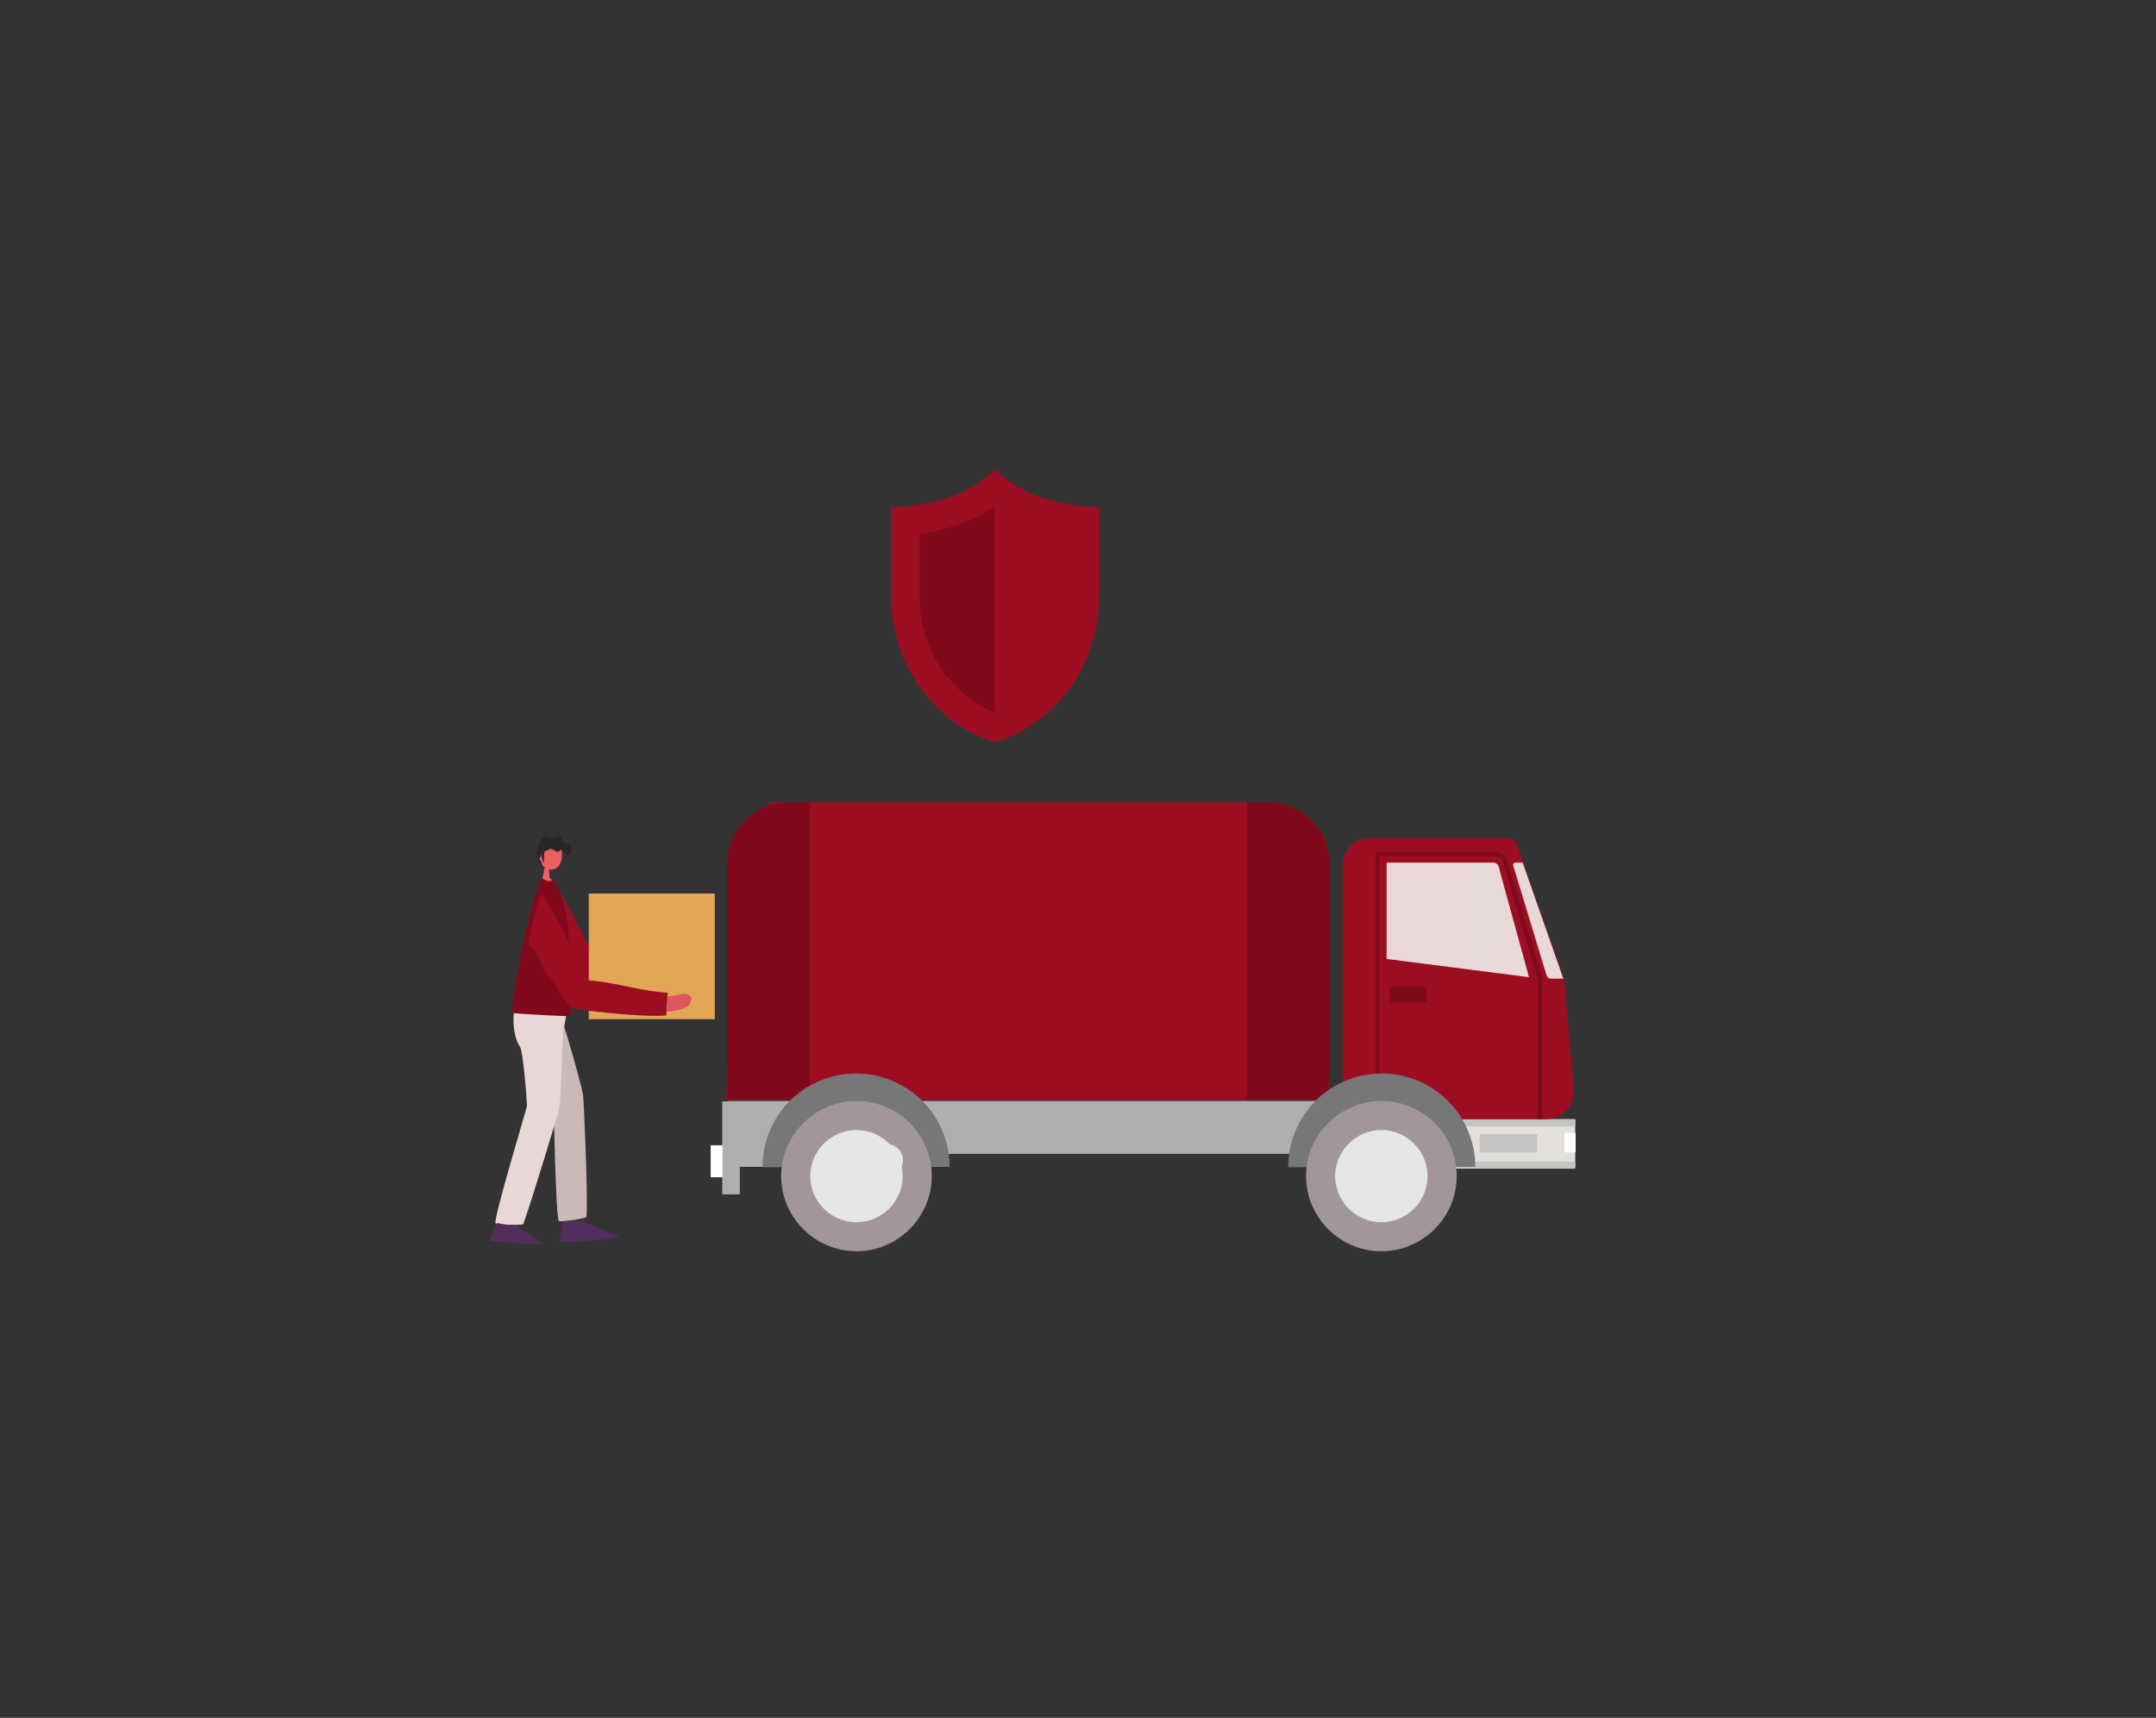 <?xml version="1.0" encoding="UTF-8"?>
<svg width="305px" height="243px" viewBox="0 0 305 243" version="1.1" xmlns="http://www.w3.org/2000/svg" xmlns:xlink="http://www.w3.org/1999/xlink">
    <rect x="0" y="0" width="305" height="243" fill="#333333" stroke="none"/>
    <!-- Generator: Sketch 52.5 (67469) - http://www.bohemiancoding.com/sketch -->
    <title>Ticari / İşyeri Paket / nakliye emtia</title>
    <desc>Created with Sketch.</desc>
    <g id="_Components" stroke="none" stroke-width="1" fill="none" fill-rule="evenodd">
        <g id="Ticari-/-İşyeri-Paket-/-nakliye-emtia">
            <g id="nakliye-emtia" transform="translate(69, 66)">
                <g>
                    <g id="Group" transform="translate(120.774, 92.062)">
                        <rect id="Rectangle" fill="#E4DFDB" x="0.105" y="0.263" width="32.962" height="6.734"></rect>
                        <rect id="Rectangle" fill="#C4C4C3" x="0.105" y="0.263" width="32.962" height="1"></rect>
                        <rect id="Rectangle" fill="#C4C4C3" x="0.105" y="6.26" width="32.962" height="1"></rect>
                        <rect id="Rectangle" fill="#C4C4C3" x="19.566" y="2.367" width="8.122" height="2.578"></rect>
                        <rect id="Rectangle" fill="#FFFFFF" x="31.538" y="2.209" width="1.582" height="2.736"></rect>
                    </g>
                    <g id="Group" transform="translate(33.226, 47.346)">
                        <path d="M116.449,44.979 L91.556,44.979 C89.447,44.979 87.706,43.243 87.706,41.138 L87.706,9.048 C87.706,6.944 89.447,5.208 91.556,5.208 L111.07,5.208 C111.597,5.208 112.177,5.576 112.336,6.05 L118.875,24.62 C118.981,24.936 119.034,25.199 119.086,25.567 L120.405,40.823 C120.51,43.085 118.717,44.979 116.449,44.979 Z" id="Path" fill="#9D0D22"></path>
                        <g transform="translate(92.295, 6.839)" fill="#800A1B">
                            <path d="M23.575,38.14 L22.995,38.14 L22.995,18.307 L18.037,1.578 C17.932,1.21 17.51,0.947 17.088,0.947 L0.633,0.947 L0.633,38.192 L0.053,38.192 L0.053,0.316 L17.14,0.316 C17.773,0.316 18.459,0.789 18.67,1.42 L23.68,18.255 L23.68,38.14 L23.575,38.14 Z" id="Path"></path>
                            <g transform="translate(2.11, 18.938)" id="Rectangle">
                                <rect x="0" y="0.473" width="5.168" height="2.052"></rect>
                                <rect x="0" y="1.683" width="5.168" height="1"></rect>
                            </g>
                        </g>
                        <g transform="translate(93.877, 8.417)" fill="#E9D8D8" id="Path">
                            <path d="M17.984,0.736 L22.678,16.203 C22.784,16.466 23.047,16.676 23.311,16.676 L25.051,16.676 L19.303,0.263 L18.301,0.263 C18.037,0.263 17.879,0.473 17.984,0.736 Z"></path>
                            <path d="M15.875,0.736 L20.199,16.466 L0.053,13.888 L0.053,0.263 L15.242,0.263 C15.505,0.263 15.769,0.473 15.875,0.736 Z"></path>
                        </g>
                        <g transform="translate(106.007, 8.943)" fill="#E4DDDA">
                            <polygon id="Path" points="1.582 12.678 1.582 11.258 2.479 11.258 2.479 1.894 1.582 1.894 1.582 0.789 3.903 0.789 3.797 0.421 1.16 0.421 1.16 1.894 0.264 1.894 0.264 11.258 1.16 11.258 1.16 13.099 7.278 13.099 7.173 12.678"></polygon>
                            <rect id="Rectangle" opacity="0.5" x="1.635" y="2.209" width="1" height="8.733"></rect>
                        </g>
                        <g id="parcel_1_" fill="#9D0D22">
                            <path d="M0.422,42.243 L3.112,5.682 C3.112,5.261 6.276,0.105 6.856,0.105 L79.215,0.105 C72.359,0.105 85.28,4.84 85.28,5.208 L85.86,42.243 L0.422,42.243 Z" id="Path"></path>
                        </g>
                        <path d="M74.205,42.243 L85.86,42.243 L85.86,8.891 C85.86,4.051 81.958,0.105 77.053,0.105 L74.152,0.105 L74.152,42.243 L74.205,42.243 Z" id="Path" fill="#800A1B"></path>
                        <path d="M12.236,42.243 L0.633,42.243 L0.633,8.891 C0.633,4.051 4.536,0.105 9.44,0.105 L12.341,0.105 L12.341,42.243 L12.236,42.243 Z" id="Path" fill="#800A1B"></path>
                    </g>
                    <g id="Group" transform="translate(31.116, 89.431)">
                        <polygon id="Path" fill="#AFAFAF" points="2.953 0.316 2.953 0.368 2.057 0.368 2.057 13.52 4.536 13.52 4.536 9.627 33.068 9.627 33.121 7.786 82.854 7.786 82.854 9.574 88.339 9.627 88.339 0.316"></polygon>
                        <rect id="Rectangle" fill="#FFFFFF" x="0.422" y="6.576" width="1.688" height="4.524"></rect>
                    </g>
                    <path d="M139.708,99.058 C139.708,96.638 139.022,94.324 137.862,92.325 C135.541,88.432 131.269,85.854 126.47,85.854 C124.518,85.854 122.725,86.275 121.038,87.011 C116.397,89.063 113.232,93.745 113.232,99.111 L139.708,99.058 Z" id="Path" fill="#777777"></path>
                    <path d="M137.071,100.373 C137.071,106.213 132.271,111 126.417,111 C120.563,111 115.764,106.213 115.764,100.373 C115.764,94.534 120.563,89.747 126.417,89.747 C132.324,89.747 137.071,94.534 137.071,100.373 Z" id="Path" fill="#A3969A"></path>
                    <path d="M126.417,106.897 C122.831,106.897 119.877,103.951 119.877,100.373 C119.877,96.796 122.831,93.85 126.417,93.85 C130.003,93.85 132.957,96.796 132.957,100.373 C132.957,103.951 130.003,106.897 126.417,106.897 Z" id="Path" fill="#E5E6E8"></path>
                    <path d="M126.417,102.899 C124.993,102.899 123.886,101.741 123.886,100.373 C123.886,98.953 125.046,97.848 126.417,97.848 C127.841,97.848 128.949,99.006 128.949,100.373 C129.001,101.794 127.841,102.899 126.417,102.899 Z" id="Path" fill="#E5E6E8"></path>
                    <path d="M65.345,99.058 C65.345,96.638 64.659,94.324 63.499,92.325 C61.178,88.432 56.906,85.854 52.107,85.854 C50.155,85.854 48.362,86.275 46.675,87.011 C42.034,89.063 38.869,93.745 38.869,99.111 L65.345,99.058 Z" id="Path" fill="#777777"></path>
                    <path d="M62.813,100.373 C62.813,106.213 58.014,111 52.16,111 C46.305,111 41.506,106.213 41.506,100.373 C41.506,94.534 46.305,89.747 52.16,89.747 C58.066,89.747 62.813,94.534 62.813,100.373 Z" id="Path" fill="#A3969A"></path>
                    <path d="M52.16,106.897 C48.573,106.897 45.62,103.951 45.62,100.373 C45.62,96.796 48.573,93.85 52.16,93.85 C55.746,93.85 58.699,96.796 58.699,100.373 C58.699,103.951 55.746,106.897 52.16,106.897 Z" id="Path" fill="#E5E6E8"></path>
                    <path d="M56.484,100.373 C55.218,100.373 54.216,99.321 54.216,98.111 C54.216,96.849 55.271,95.849 56.484,95.849 C57.75,95.849 58.752,96.901 58.752,98.111 C58.752,99.321 57.75,100.373 56.484,100.373 Z" id="Path" fill="#E5E6E8"></path>
                    <path d="M4.272,76.174 C4.061,77.91 4.483,80.488 5.854,81.593 C6.487,82.119 9.282,89.01 9.282,89.379 C9.335,89.8 9.599,106.528 10.073,106.739 C10.337,106.844 13.079,106.528 13.976,106.16 C14.187,102.425 13.554,89.326 13.501,89.01 C13.132,86.643 9.493,74.701 9.388,74.701 C7.911,74.649 6.382,74.859 5.063,75.385 C4.747,75.491 4.377,75.911 4.641,76.122" id="Path" fill="#C9B9B9"></path>
                    <path d="M4.061,75.701 C3.375,77.332 3.534,80.593 4.536,82.014 C5.01,82.645 5.59,90.115 5.538,90.483 C5.485,90.904 0.686,106.686 1.108,107.055 C1.318,107.265 4.008,107.318 5.01,107.212 C6.276,103.688 10.073,91.115 10.126,90.799 C10.442,88.432 10.495,81.856 10.653,80.225 C10.759,78.963 11.339,77.121 11.286,75.964 C11.286,75.859 9.757,75.964 9.704,75.911 C9.651,75.806 9.546,75.806 9.44,75.754 C8.016,75.28 6.54,75.122 5.116,75.227 C4.799,75.28 4.325,75.543 4.536,75.806" id="Path" fill="#E9D7D7"></path>
                    <path d="M26.581,75.333 C27.847,75.175 29.007,75.122 30.009,74.386 C30.167,74.281 30.325,73.807 30.378,73.597 C30.484,73.281 30.167,72.913 29.798,72.808 C29.429,72.702 29.007,72.755 28.585,72.86 C27.741,73.018 26.845,73.176 25.895,73.334 C25.895,74.018 26.106,74.701 26.528,75.227" id="Path" fill="#DC575E"></path>
                    <path d="M9.229,58.656 C11.708,62.339 13.396,66.442 15.558,70.388 C15.611,70.545 15.716,70.651 15.822,70.756 C15.927,70.809 16.086,70.861 16.191,70.861 C19.83,71.177 23.364,72.387 27.055,72.597 C26.95,73.544 26.792,74.859 26.845,75.806 C22.625,76.122 13.501,74.859 13.343,74.754 C13.132,74.649 11.603,72.282 11.023,71.282 C10.653,70.651 10.021,70.019 9.651,69.441 C9.018,68.441 8.86,67.126 8.016,66.337 C7.753,66.074 7.489,65.864 7.384,65.495 C7.331,65.285 7.384,65.074 7.436,64.917 C7.753,63.601 8.016,62.391 8.386,61.076 C8.597,60.287 8.808,59.393 9.177,58.656" id="Path" fill="#9D0D22"></path>
                    <path d="M7.542,53.501 C7.436,52.922 8.122,52.659 8.755,52.554 C9.335,52.501 9.757,52.607 10.073,53.08 C10.39,53.554 10.495,54.237 10.495,54.816 C10.495,55.553 10.337,56.394 9.704,56.815 C8.966,57.289 7.858,56.815 7.436,56.026 C7.014,55.184 7.225,54.395 7.542,53.501" id="Path" fill="#EC6061"></path>
                    <path d="M8.649,56.605 C8.702,56.973 8.702,57.762 8.755,58.13 C8.755,58.236 9.282,58.656 9.335,58.709 C9.968,59.445 9.651,60.445 9.968,61.497 C8.386,61.602 8.544,60.813 6.962,60.761 C7.12,59.972 7.436,59.025 7.7,58.288 C7.911,57.762 8.016,56.815 8.016,56.815 C8.069,56.763 8.069,56.71 8.122,56.71 C8.175,56.71 8.122,56.868 8.122,56.815" id="Path" fill="#EC6061"></path>
                    <path d="M7.858,55.237 C7.805,55.079 7.595,54.974 7.384,55.027 C7.225,55.079 7.12,55.29 7.12,55.5 C7.173,55.763 7.489,55.921 7.753,55.816" id="Path" fill="#EC6061"></path>
                    <path d="M7.542,53.185 C7.173,53.448 6.962,53.922 6.909,54.395 C6.856,54.869 7.014,55.184 7.12,55.71 C7.173,55.921 7.436,56.289 7.489,56.5 C7.647,56.5 7.647,56.5 7.805,56.552 C7.7,56.447 7.647,56.184 7.595,56.026 C7.489,55.658 7.436,55.237 7.542,54.816 C7.647,54.395 8.227,54.132 8.649,54.027 C8.438,53.764 7.911,53.606 7.542,53.501" id="Path" fill="#2A242B"></path>
                    <path d="M7.805,55.342 C7.753,55.184 7.542,55.132 7.436,55.237 C7.331,55.342 7.278,55.5 7.384,55.658 C7.489,55.763 7.647,55.816 7.805,55.763" id="Path" fill="#EC6061"></path>
                    <path d="M8.386,54.08 C8.175,54.185 8.069,54.395 8.016,54.606 C7.964,54.816 7.964,55.027 7.964,55.237 C7.964,55.447 7.964,55.71 7.964,55.921 C7.911,55.921 7.858,55.921 7.805,55.921 C7.753,55.605 7.647,55.29 7.542,54.921 C7.542,54.869 7.489,54.869 7.489,54.816 C7.489,54.764 7.489,54.764 7.542,54.711 C7.7,54.448 8.016,54.185 8.386,54.08" id="Path" fill="#2A242B"></path>
                    <path d="M7.067,53.974 C7.12,53.501 7.331,52.975 7.647,52.607 C7.805,52.449 7.964,52.291 8.227,52.291 C8.491,52.291 8.755,52.501 9.071,52.501 C9.282,52.501 9.493,52.344 9.704,52.291 C10.021,52.238 10.337,52.344 10.495,52.607 C10.653,52.817 10.653,53.08 10.864,53.238 C11.023,53.343 11.234,53.291 11.445,53.343 C11.814,53.448 11.972,53.922 11.866,54.343 C11.814,54.606 11.655,54.816 11.392,54.869 C11.023,54.921 10.759,54.606 10.548,54.343 C10.495,54.29 10.442,54.29 10.442,54.237 C10.284,54.185 10.179,54.395 10.073,54.448 C9.862,54.553 9.599,54.448 9.44,54.29 C9.229,54.185 9.018,54.027 8.808,54.08 C8.649,54.132 8.597,54.237 8.438,54.29 C8.227,54.395 7.964,54.395 7.753,54.29 C7.489,54.237 7.331,54.132 7.067,53.974" id="Path" fill="#2A242B"></path>
                    <path d="M9.229,58.499 C12.447,62.391 11.708,75.596 11.708,77.753 C10.548,77.753 4.43,77.437 3.375,77.279 C3.797,73.018 5.96,61.445 7.7,58.183 C8.016,58.604 8.755,58.762 9.229,58.499" id="Path" fill="#800A1B"></path>
                    <rect id="Rectangle" fill="#E2A656" x="14.292" y="60.392" width="17.826" height="17.781"></rect>
                    <g id="Group" transform="translate(5.274, 60.498)">
                        <path d="M19.725,16.676 C20.99,16.518 22.151,16.466 23.153,15.729 C23.311,15.624 23.469,15.151 23.522,14.94 C23.627,14.625 23.311,14.256 22.942,14.151 C22.573,14.046 22.151,14.099 21.729,14.204 C20.885,14.362 19.988,14.519 19.039,14.677 C19.039,15.361 19.25,16.045 19.672,16.571" id="Path" fill="#DC575E"></path>
                        <path d="M2.373,0 C4.852,3.682 6.54,7.786 8.702,11.731 C8.755,11.889 8.86,11.994 8.966,12.1 C9.071,12.152 9.229,12.205 9.335,12.205 C12.974,12.52 16.508,13.73 20.199,13.941 C20.094,14.888 19.936,16.203 19.988,17.15 C15.769,17.465 6.645,16.203 6.487,16.098 C6.276,15.992 4.747,13.625 4.166,12.626 C3.797,11.994 3.164,11.363 2.795,10.784 C2.162,9.785 2.004,8.47 1.16,7.681 C0.897,7.418 0.633,7.207 0.527,6.839 C0.475,6.628 0.527,6.418 0.58,6.26 C0.897,4.945 1.16,3.735 1.529,2.42 C1.74,1.631 1.951,0.736 2.321,0" id="Path" fill="#9D0D22"></path>
                    </g>
                    <path d="M4.325,107.528 C5.538,108.37 6.751,109.211 7.964,110.053 C5.379,109.948 2.795,109.79 0.211,109.58 C0.58,108.738 0.897,107.844 1.318,107.002 C2.373,107.212 3.375,107.37 4.43,107.423" id="Path" fill="#532E5C"></path>
                    <path d="M13.29,106.581 C15.031,107.528 16.877,108.317 18.723,109.001 C15.875,109.474 13.027,109.685 10.126,109.632 C10.284,108.791 10.495,107.844 10.653,106.949 C10.653,106.897 10.653,106.897 10.706,106.844 C10.759,106.791 10.812,106.791 10.864,106.791 C11.919,106.791 12.921,106.739 14.029,106.739" id="Path" fill="#532E5C"></path>
                    <path d="M71.726,0.368 C71.726,0.368 67.243,5.682 57.064,5.682 L57.064,18.36 C57.064,24.988 59.965,31.354 65.186,35.509 C67.032,36.982 69.195,38.245 71.779,38.982 C74.31,38.245 76.525,36.982 78.371,35.509 C83.592,31.406 86.493,24.988 86.493,18.36 L86.493,5.682 C76.209,5.682 71.726,0.368 71.726,0.368 Z" id="Path" fill="#9D0D22"></path>
                    <path d="M71.726,34.773 C70.302,34.247 68.931,33.405 67.665,32.406 C63.551,29.144 61.073,23.936 61.073,18.412 L61.073,9.469 C66.03,8.838 69.511,7.155 71.726,5.629 L71.726,34.773 Z" id="Path" fill="#800A1B"></path>
                </g>
            </g>
        </g>
    </g>
</svg>